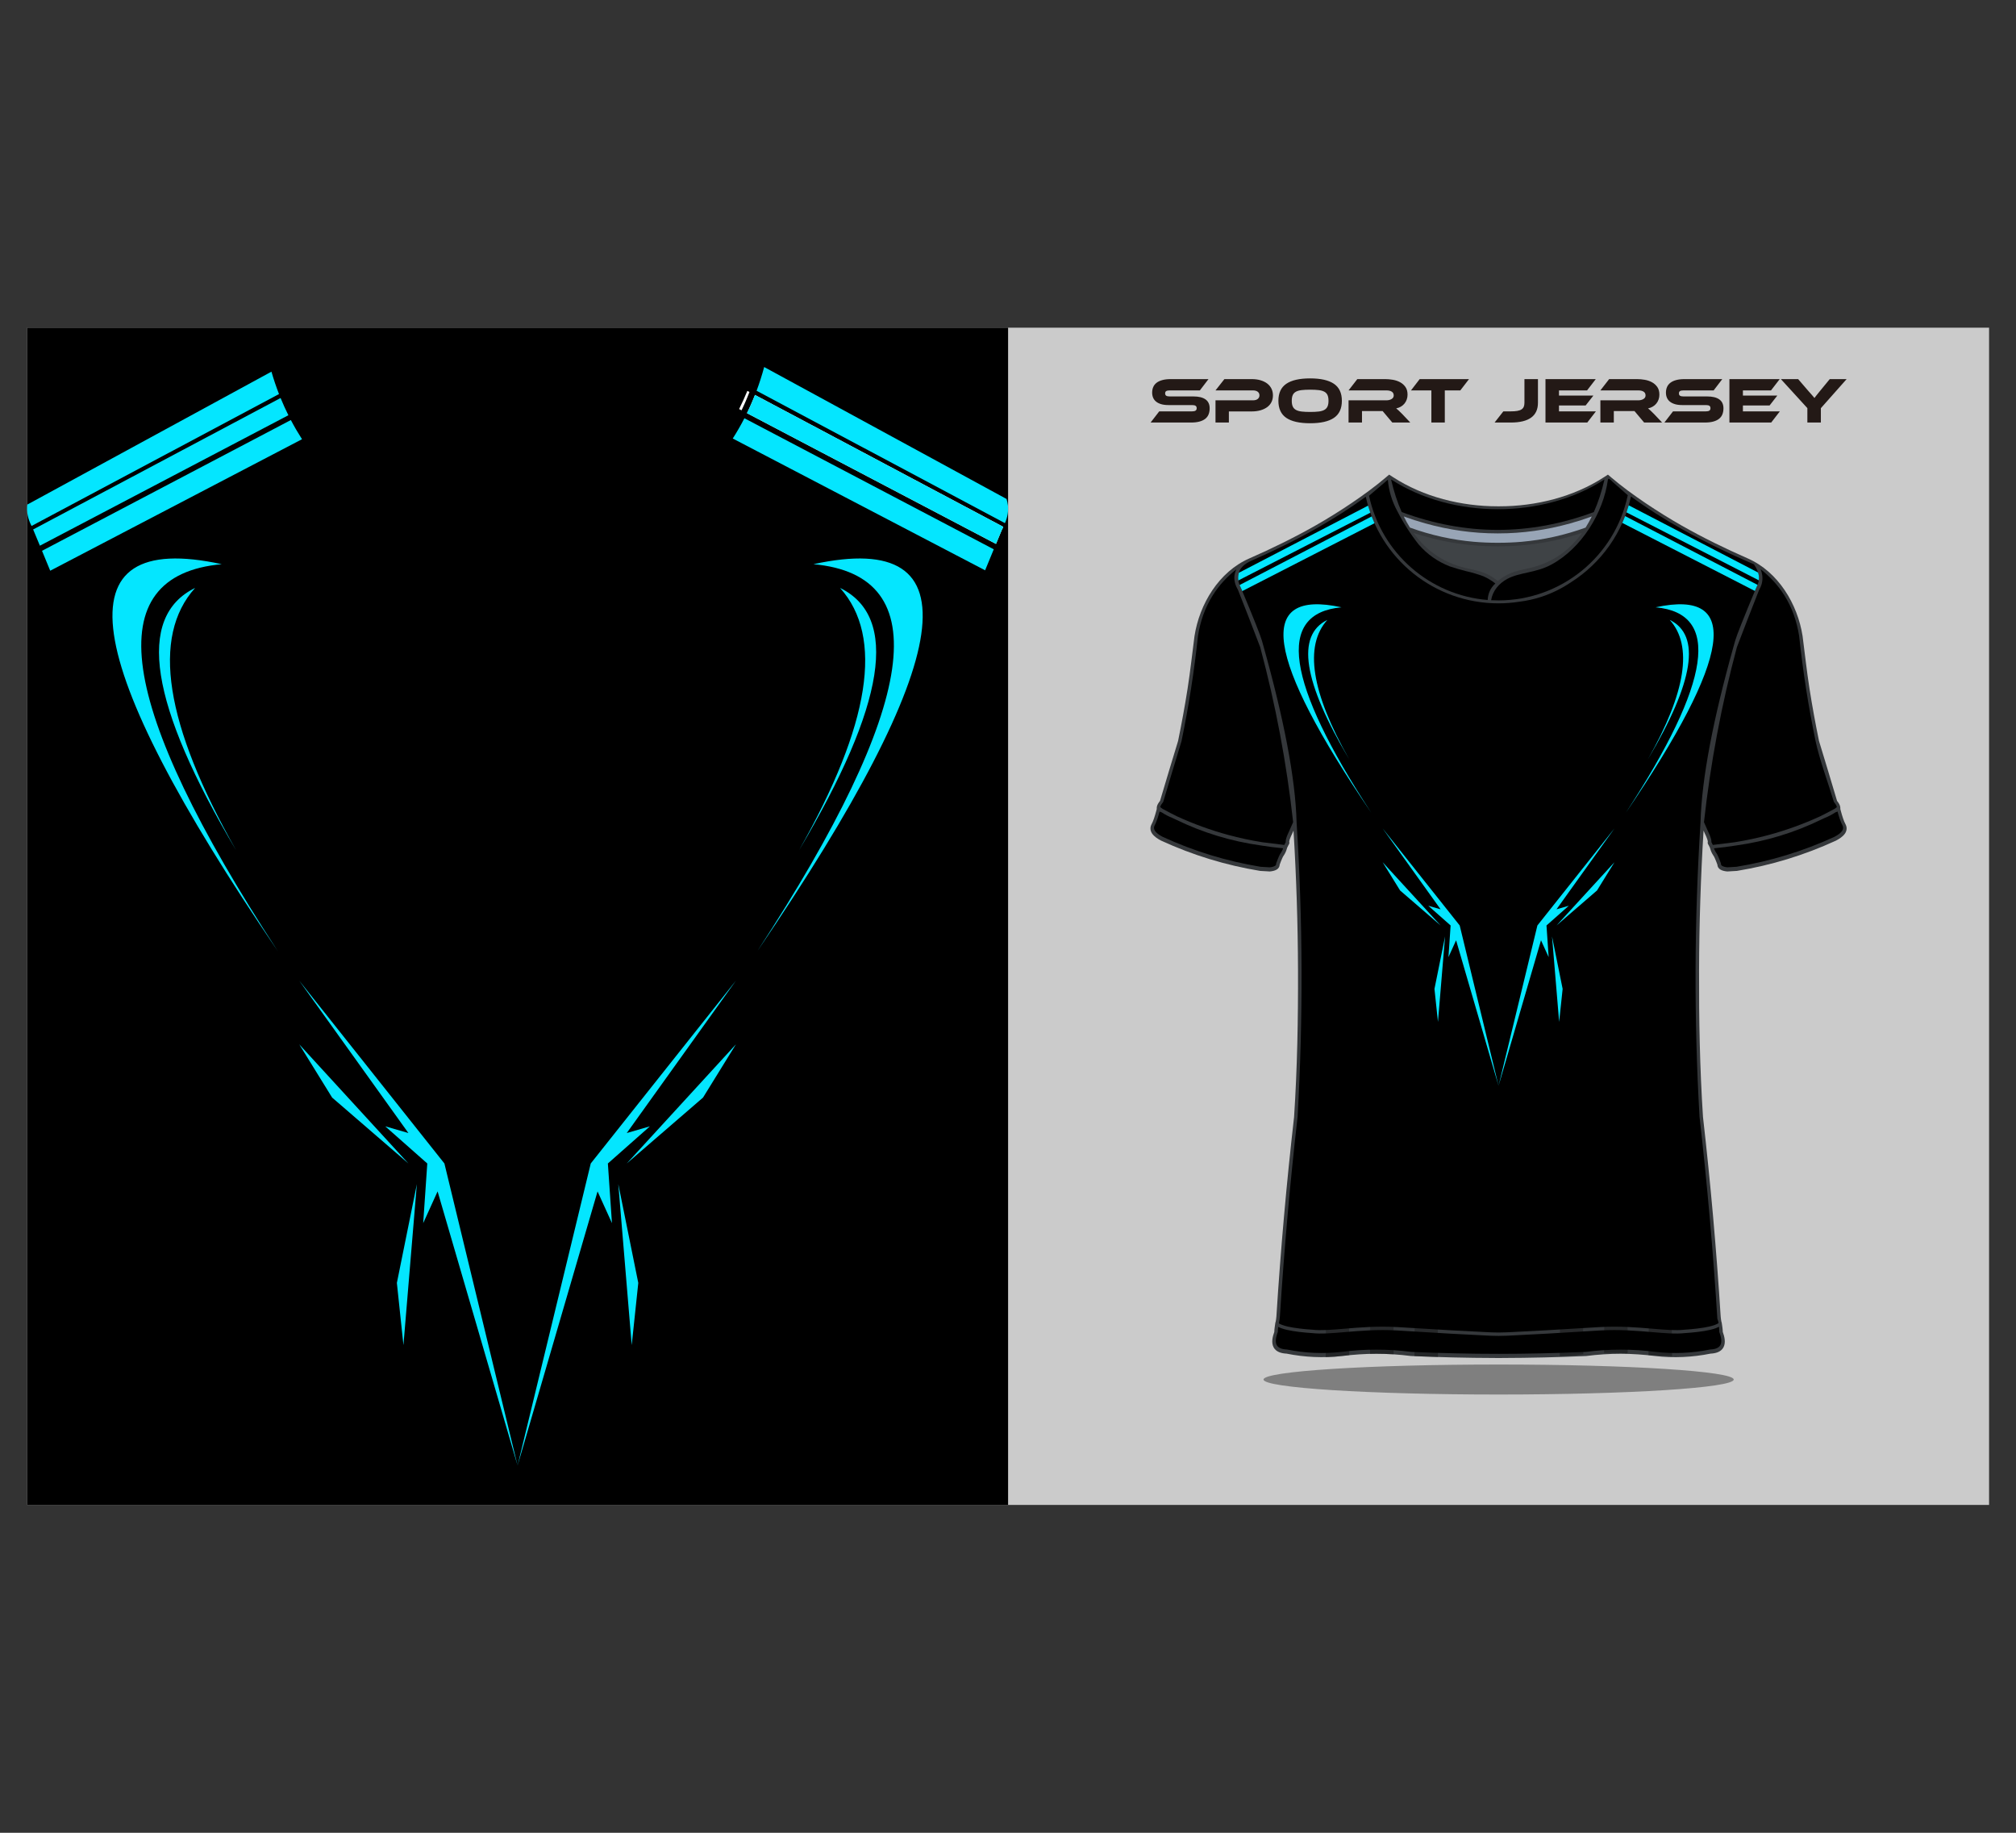 <?xml version="1.0" encoding="utf-8"?>
<!-- Generator: Adobe Illustrator 27.5.0, SVG Export Plug-In . SVG Version: 6.00 Build 0)  -->
<svg version="1.1" id="Layer_1" xmlns="http://www.w3.org/2000/svg" xmlns:xlink="http://www.w3.org/1999/xlink" x="0px" y="0px"
	 viewBox="0 0 5500 5000" style="enable-background:new 0 0 5500 5000;" xml:space="preserve">
<rect x="0" y="0" width="5500" height="5000" fill="#333333" stroke="none"/>
<rect x="73.827" y="893.955" style="fill-rule:evenodd;clip-rule:evenodd;fill:#CBCBCB;" width="5352.702" height="3211.62"/>
<rect x="73.827" y="893.959" style="fill-rule:evenodd;clip-rule:evenodd;" width="2676.436" height="3211.615"/>
<path style="fill-rule:evenodd;clip-rule:evenodd;fill:#7F7F7F;" d="M4088.482,3804.399c354.208,0,641.383-18.326,641.383-40.927
	c0-22.612-287.175-40.937-641.383-40.937c-354.206,0-641.367,18.325-641.367,40.937
	C3447.115,3786.073,3734.276,3804.399,4088.482,3804.399"/>
<path style="fill:#231916;" d="M5037.948,1034.244l-70.315,79.324v39.132h-36.817v-39.307l-72.252-79.15h47.108l28.316,32.933
	c0.949,1.061,2.189,2.449,3.724,4.164c1.532,1.709,3.137,3.51,4.779,5.396c1.642,1.891,3.212,3.663,4.598,5.315
	c1.423,1.652,2.445,2.894,3.028,3.717c1.168-1.652,2.884-3.895,5.146-6.726c2.225-2.833,5.472-6.848,9.705-12.042l26.932-32.756
	H5037.948z M4855.718,1122.244l-23.537,30.456H4718.15v-118.457h137.24l-23.754,30.809h-76.668v14.165h93.854l-21.054,26.914
	h-72.799v16.113H4855.718z M4657.432,1081.521c14.486,0,25.544,2.687,33.096,8.054c7.555,5.371,11.349,13.491,11.349,24.346
	c0,6.023-0.949,11.451-2.847,16.293c-1.896,4.837-4.888,8.914-9.047,12.217c-4.125,3.304-9.416,5.842-15.838,7.612
	c-6.421,1.773-14.121,2.657-23.098,2.657h-110.31l23.538-30.456h89.582c4.377,0,7.589-0.678,9.596-2.035
	c1.972-1.357,2.993-3.573,2.993-6.641c0-3.069-1.021-5.251-2.993-6.551c-2.007-1.299-5.219-1.947-9.596-1.947h-64.44
	c-7.663,0-14.27-0.828-19.815-2.48c-5.546-1.652-10.181-3.953-13.83-6.903c-3.647-2.951-6.386-6.524-8.138-10.711
	c-1.788-4.189-2.662-8.824-2.662-13.899c0-5.551,0.984-10.596,2.919-15.143c1.97-4.542,4.961-8.41,9.047-11.597
	c4.052-3.19,9.305-5.667,15.765-7.437c6.423-1.77,14.123-2.656,23.098-2.656h102.864l-23.535,30.809h-82.177
	c-4.231,0-7.405,0.59-9.486,1.772c-2.043,1.179-3.064,3.304-3.064,6.374c0,3.068,1.021,5.227,3.064,6.463
	c2.081,1.238,5.254,1.86,9.486,1.86H4657.432z M4534.535,1152.701h-49.042l-26.384-31.343h-56.338v31.343h-36.638v-60.556h103.048
	c5.656,0,10.437-1.182,14.34-3.543c3.905-2.361,5.84-5.604,5.84-9.736c0-4.604-1.753-8.058-5.293-10.362
	c-3.541-2.3-8.502-3.45-14.888-3.45h-103.048l23.903-30.809h76.152c6.714,0,13.684,0.621,20.874,1.86
	c7.225,1.24,13.758,3.453,19.668,6.642c5.912,3.185,10.763,7.494,14.595,12.923c3.832,5.432,5.767,12.394,5.767,20.893
	c0,4.603-0.695,8.974-2.116,13.103c-1.425,4.132-3.467,7.851-6.132,11.154c-2.665,3.308-5.912,6.107-9.744,8.411
	c-3.832,2.304-8.174,3.925-12.988,4.872c2.005,1.534,4.231,3.482,6.712,5.843c2.48,2.357,5.802,5.603,9.926,9.736L4534.535,1152.701
	z M4353.91,1122.244l-23.537,30.456h-114.031v-118.457h137.202l-23.719,30.809h-76.667v14.165h93.852l-21.089,26.914h-72.763v16.113
	H4353.91z M4121.76,1122.244c6.97,0,12.846-0.414,17.626-1.238c4.779-0.827,8.61-2.184,11.528-4.075
	c2.884-1.885,4.928-4.306,6.168-7.257c1.24-2.952,1.861-6.552,1.861-10.803v-64.628h36.854v64.628
	c0,35.885-24.667,53.829-74.038,53.829H4077.5l23.9-30.456H4121.76z M4007.73,1034.244l-23.717,30.809h-42.33v87.648h-36.636
	v-87.648h-55.61l23.719-30.809H4007.73z M3847.503,1152.701h-49.043l-26.417-31.343h-56.291v31.343h-36.649v-60.556h103.047
	c5.654,0,10.435-1.182,14.34-3.543s5.839-5.604,5.839-9.736c0-4.604-1.751-8.058-5.29-10.362c-3.54-2.3-8.503-3.45-14.889-3.45
	h-103.047l23.893-30.809h76.126c6.749,0,13.721,0.621,20.908,1.86c7.188,1.24,13.756,3.453,19.667,6.642
	c5.912,3.185,10.765,7.494,14.596,12.923c3.832,5.432,5.765,12.394,5.765,20.893c0,4.603-0.691,8.974-2.116,13.103
	c-1.421,4.132-3.465,7.851-6.13,11.154c-2.663,3.308-5.91,6.107-9.742,8.411c-3.832,2.304-8.176,3.925-13.028,4.872
	c2.044,1.534,4.269,3.482,6.749,5.843c2.484,2.357,5.803,5.603,9.928,9.736L3847.503,1152.701z M3574.266,1123.839
	c9.209,0,17.005-0.387,23.375-1.149c6.375-0.768,11.539-2.274,15.493-4.516c3.961-2.242,6.816-5.346,8.591-9.297
	c1.772-3.956,2.66-9.119,2.66-15.491c0-6.38-0.888-11.54-2.66-15.5c-1.775-3.948-4.63-7.024-8.591-9.205
	c-3.954-2.184-9.117-3.661-15.493-4.426c-6.37-0.768-14.167-1.151-23.375-1.151c-9.21,0-17,0.383-23.372,1.151
	c-6.375,0.766-11.537,2.242-15.493,4.426c-3.951,2.182-6.818,5.257-8.589,9.205c-1.765,3.96-2.651,9.12-2.651,15.5
	c0,6.371,0.886,11.535,2.651,15.491c1.772,3.951,4.638,7.054,8.589,9.297c3.956,2.242,9.117,3.748,15.493,4.516
	C3557.267,1123.452,3565.056,1123.839,3574.266,1123.839z M3574.266,1032.297c28.805,0,50.438,4.899,64.903,14.696
	c14.451,9.8,21.689,25.262,21.689,46.394c0,21.245-7.203,36.766-21.602,46.565c-14.405,9.797-36.063,14.698-64.991,14.698
	c-29.035,0-50.724-4.901-65.066-14.698c-14.34-9.798-21.514-25.32-21.514-46.565c0-21.132,7.191-36.594,21.602-46.394
	C3523.688,1037.195,3545.353,1032.297,3574.266,1032.297z M3472.816,1078.684c0,6.614-1.311,12.605-3.904,17.977
	c-2.595,5.372-6.404,9.944-11.425,13.721c-5.01,3.778-11.119,6.726-18.323,8.855c-7.202,2.122-15.402,3.186-24.616,3.186h-61.974
	v30.279h-36.476v-60.556h101.998c5.667,0,10.063-1.239,13.191-3.718c3.123-2.481,4.686-5.785,4.686-9.918
	c0-4.133-1.563-7.406-4.686-9.826c-3.128-2.418-7.525-3.629-13.191-3.629h-101.998l24.263-30.809h74.367
	c9.21,0,17.414,1.092,24.615,3.278c7.204,2.182,13.279,5.224,18.242,9.115c4.954,3.898,8.731,8.561,11.326,13.992
	C3471.506,1066.057,3472.816,1072.076,3472.816,1078.684z M3255.72,1081.521c14.52,0,25.558,2.687,33.119,8.054
	c7.547,5.371,11.325,13.491,11.325,24.346c0,6.023-0.946,11.451-2.838,16.293c-1.884,4.837-4.896,8.914-9.022,12.217
	c-4.132,3.304-9.42,5.842-15.846,7.612c-6.439,1.773-14.143,2.657-23.11,2.657h-110.319l23.551-30.456h89.593
	c4.368,0,7.563-0.678,9.569-2.035c2.004-1.357,3.014-3.573,3.014-6.641c0-3.069-1.01-5.251-3.014-6.551
	c-2.006-1.299-5.201-1.947-9.569-1.947h-64.444c-7.682,0-14.286-0.828-19.84-2.48c-5.543-1.652-10.151-3.953-13.807-6.903
	c-3.66-2.951-6.375-6.524-8.149-10.711c-1.772-4.189-2.648-8.824-2.648-13.899c0-5.551,0.977-10.596,2.915-15.143
	c1.954-4.542,4.966-8.41,9.031-11.597c4.081-3.19,9.323-5.667,15.76-7.437c6.428-1.77,14.131-2.656,23.109-2.656h102.882
	l-23.549,30.809h-82.169c-4.247,0-7.404,0.59-9.476,1.772c-2.062,1.179-3.094,3.304-3.094,6.374c0,3.068,1.032,5.227,3.094,6.463
	c2.072,1.238,5.229,1.86,9.476,1.86H3255.72z"/>
<path style="fill-rule:evenodd;clip-rule:evenodd;fill:#04E6FF;" d="M1154.567,3336.811l11.15-162.726l-114.672-101.354
	l63.176,18.316L816.392,2675.36c264.028,332.483,396.043,498.725,396.043,498.725c133.075,549.451,199.613,824.177,199.613,824.177
	l-218.194-747.995L1154.567,3336.811z"/>
<polygon style="fill-rule:evenodd;clip-rule:evenodd;fill:#04E6FF;" points="1137.259,3230.403 1100.671,3669.699 
	1082.743,3499.962 "/>
<polygon style="fill-rule:evenodd;clip-rule:evenodd;fill:#04E6FF;" points="1114.22,3174.085 906.111,2994.292 816.392,2849.096 
	"/>
<path style="fill-rule:evenodd;clip-rule:evenodd;fill:#04E6FF;" d="M604.928,1539.159
	c-337.015,30.611-286.049,382.428,152.895,1055.45C212.682,1794.581,161.716,1442.764,604.928,1539.159"/>
<path style="fill-rule:evenodd;clip-rule:evenodd;fill:#04E6FF;" d="M644.215,2319.564
	c-236.313-397.969-273.614-636.515-111.902-715.636C412.391,1737.206,449.691,1975.754,644.215,2319.564"/>
<path style="fill-rule:evenodd;clip-rule:evenodd;fill:#04E6FF;" d="M1669.527,3336.811l-11.149-162.726l114.672-101.354
	l-63.177,18.316l297.828-415.687c-264.027,332.483-396.042,498.725-396.042,498.725
	c-133.076,549.451-199.613,824.177-199.613,824.177l218.195-747.995L1669.527,3336.811z"/>
<polygon style="fill-rule:evenodd;clip-rule:evenodd;fill:#04E6FF;" points="1686.836,3230.403 1723.423,3669.699 
	1741.351,3499.962 "/>
<polygon style="fill-rule:evenodd;clip-rule:evenodd;fill:#04E6FF;" points="1709.874,3174.085 1917.983,2994.292 
	2007.702,2849.096 "/>
<path style="fill-rule:evenodd;clip-rule:evenodd;fill:#04E6FF;" d="M2219.166,1539.159
	c337.016,30.611,286.049,382.428-152.895,1055.45C2611.412,1794.581,2662.379,1442.764,2219.166,1539.159"/>
<path style="fill-rule:evenodd;clip-rule:evenodd;fill:#04E6FF;" d="M2179.88,2319.564
	c236.313-397.969,273.614-636.515,111.902-715.636C2411.703,1737.206,2374.403,1975.754,2179.88,2319.564"/>
<path style="fill-rule:evenodd;clip-rule:evenodd;fill:#04E6FF;" d="M823.958,1198.198c-10.87-16.923-21.043-34.371-30.47-52.308
	L114.63,1502.655c8.022,19.372,15.477,37.48,22.364,54.332L823.958,1198.198z"/>
<path style="fill-rule:evenodd;clip-rule:evenodd;fill:#04E6FF;" d="M108.849,1488.714l677.932-355.922
	c-7.646-15.331-14.753-31.002-21.299-46.992L90.398,1444.429C96.833,1459.822,102.982,1474.584,108.849,1488.714"/>
<path style="fill-rule:evenodd;clip-rule:evenodd;fill:#04E6FF;" d="M86.068,1434.849l675.119-359.807
	c-7.763-19.907-14.653-40.295-20.625-61.121L74.538,1376.484C72.109,1395.965,75.952,1415.425,86.068,1434.849"/>
<path style="fill-rule:evenodd;clip-rule:evenodd;fill:#FFFFFF;" d="M2044.653,1069.436l-0.31,0.796l-0.307,0.799l-0.31,0.794
	c-1.318,3.373-2.659,6.734-4.025,10.079l-1.068,2.595l-0.325,0.786l-0.326,0.787c-1.143,2.744-2.299,5.477-3.476,8.203
	c-0.944,2.187-1.897,4.371-2.867,6.544c-0.831,1.872-1.67,3.74-2.517,5.602c-1.271,2.79-2.561,5.569-3.867,8.337
	c-0.731,1.548-1.464,3.092-2.207,4.632l-6.623-3.475c8.065-16.165,15.556-32.687,22.455-49.547L2044.653,1069.436z"/>
<path style="fill-rule:evenodd;clip-rule:evenodd;fill:#FFFFFF;" d="M2037.852,1127.164l0.053-0.108l0.018-0.039
	c1.174-2.41,2.336-4.83,3.483-7.26l0.413-0.869c1.077-2.286,2.141-4.58,3.194-6.879l0.502-1.093
	c0.911-1.999,1.811-4.003,2.703-6.014l0.344-0.774l0.744-1.685c0.798-1.813,1.587-3.626,2.367-5.449l1.41-3.304l1.748-4.164
	l1.667-4.046l0.052-0.128l0.319-0.788l0.961-2.369l0.316-0.792l1.576-3.962l677.303,359.807l-0.006,0.02l-0.039,0.094l-0.037,0.093
	l-0.037,0.093l-0.037,0.096l-0.038,0.091l-0.035,0.096l-0.039,0.094l-0.039,0.091l-0.037,0.096l-0.036,0.093l-0.037,0.096
	l-0.039,0.092l-0.036,0.096l-0.038,0.093l-0.039,0.094l-0.035,0.094l-0.039,0.095l-0.037,0.094l-0.036,0.094l-0.04,0.094
	l-0.036,0.096l-0.037,0.091l-0.037,0.096l-0.039,0.094l-0.039,0.096l-0.035,0.092l-0.039,0.093l-0.037,0.096l-0.036,0.092
	l-0.037,0.096l-0.039,0.094l-0.036,0.096l-0.037,0.091l-0.039,0.096l-0.035,0.093l-0.039,0.095l-0.037,0.092l-0.039,0.096
	l-0.037,0.094l-0.036,0.096l-0.04,0.091l-0.034,0.096l-0.039,0.093l-0.039,0.096l-0.037,0.092l-0.037,0.094l-0.037,0.096
	c-0.291,0.479-0.589,0.958-0.886,1.432l-0.422,0.674l-0.264,0.632l-0.267,0.64l-0.267,0.637l-0.264,0.638l-0.269,0.638l-0.265,0.635
	l-0.114,0.271l-0.15,0.365l-0.266,0.635l-0.264,0.634l-0.266,0.631l-0.266,0.634l-0.224,0.539l-0.039,0.092l-0.263,0.631
	l-0.262,0.629l-0.263,0.632l-0.263,0.627l-0.262,0.63l-0.071,0.175l-0.189,0.45l-0.26,0.627l-0.265,0.628l-0.26,0.626l-0.259,0.625
	l-0.186,0.438l-0.075,0.184l-0.26,0.623l-0.259,0.623l-0.259,0.62l-0.259,0.621l-0.259,0.621l-0.036,0.083l-0.223,0.539
	l-0.258,0.617l-0.257,0.617l-0.256,0.619l-0.257,0.615l-0.145,0.346l-0.112,0.269l-0.257,0.617l-0.256,0.614l-0.256,0.613
	l-0.254,0.613l-0.253,0.605l-0.002,0.006l-0.254,0.614l-0.254,0.609l-0.255,0.611l-0.253,0.609l-0.254,0.61l-0.106,0.252
	l-0.146,0.354l-0.253,0.607l-0.252,0.607l-0.253,0.605l-0.253,0.605l-0.209,0.509l-0.042,0.096l-0.25,0.603l-0.252,0.603
	l-0.251,0.601l-0.25,0.601l-0.247,0.603l-0.067,0.159l-0.183,0.441l-0.248,0.598l-0.251,0.599l-0.248,0.597l-0.248,0.598
	l-0.171,0.414l-0.075,0.181l-0.249,0.595l-0.248,0.596l-0.245,0.593l-0.247,0.593L2037.852,1127.164z"/>
<path style="fill-rule:evenodd;clip-rule:evenodd;fill:#04E6FF;" d="M2030.884,1141.038l680.278,357.517
	c-8.49,20.488-16.359,39.59-23.604,57.314l-688.46-359.573C2010.487,1178.442,2021.1,1160.01,2030.884,1141.038"/>
<path style="fill-rule:evenodd;clip-rule:evenodd;fill:#04E6FF;" d="M2717.26,1483.862l-679.408-356.699
	c7.901-16.206,15.197-32.793,21.87-49.722l677.303,359.807l-1.756,4.443c-0.291,0.479-0.589,0.958-0.886,1.432l-0.422,0.674
	l-0.264,0.632C2727.995,1458.068,2722.516,1471.213,2717.26,1483.862"/>
<path style="fill-rule:evenodd;clip-rule:evenodd;fill:#04E6FF;" d="M2741.694,1427.182l-677.598-361.129
	c7.887-21.085,14.801-42.699,20.696-64.781l661.237,359.958c1.799,5.909,3.061,11.756,3.782,17.536
	C2751.424,1394.925,2748.715,1411.064,2741.694,1427.182"/>
<path style="fill-rule:evenodd;clip-rule:evenodd;fill:#35383B;" d="M4088.312,1381.255c-0.703,0.004-1.407,0.004-2.11,0.004
	c-99.315,0-202.086-25.264-285.893-79.663l-5.449-3.536l-5.035-3.27l-6.7,5.71l-3.072,2.619
	c-53.535,45.628-130.52,96.077-190.955,130.422c-58.5,33.243-119.133,62.889-180.741,89.901
	c-83.133,36.437-135.994,124.47-149.547,211.814c-6.347,48.223-11.37,95.633-18.924,143.882
	c-7.451,47.604-16.175,95.002-25.842,142.206c-16.868,54.412-32.902,109.076-49.305,163.63c-3.611,4.442-7.337,9.883-8.515,15.464
	c-0.222,1.055-0.352,2.131-0.367,3.211l-0.048,3.644l-1.569,5.816c-1.765,6.54-3.67,13.074-5.86,19.487
	c-1.933,5.657-4.215,11.766-7.152,16.984l-0.224,0.397l-0.183,0.413c-3.541,7.962-2.628,16.149,2.187,23.365
	c5.662,8.488,15.776,14.882,24.669,19.512l0.211,0.108l0.216,0.1c42.794,19.648,86.848,36.461,131.878,50.233
	c45.03,13.77,90.944,24.472,137.404,32.118l0.493,0.082l26.277,1.548l0.77-0.078c6.244-0.637,13.356-1.976,18.7-5.44
	c4.581-2.972,7.435-7.59,7.574-12.996c2.072-5.72,4.251-11.488,6.737-17.033c1.095-2.443,2.814-6.27,4.507-8.356l0.326-0.4
	l0.279-0.431c1.974-3.05,3.684-6.26,5.075-9.613c0.581-1.397,1.102-2.815,1.562-4.255l2.105-6.59l0.509-0.952
	c1.073-2,2.128-4.064,3.037-6.164c2.109-2.483,2.895-5.891,1.917-9.12c0.281-2.508,1.184-5.367,1.972-7.62
	c1.672-4.785,3.809-9.503,6.028-14.055l0.079-0.163l3.647-8.262c7.723,126.717,11.805,253.649,12.242,380.6
	c0.458,133.667-2,267.407-10.739,400.813l-0.002,0.04c-10.326,90.429-19.501,180.987-27.533,271.646
	c-8.042,90.742-14.942,181.586-20.679,272.503c-0.335,5.287-1.237,10.409-2.226,15.583l-0.407-0.21l-1.367,9.408l-0.051,0.261
	l0.012,0.008l-0.537,3.699c-0.646,4.449-1.065,8.901-1.191,13.393c-4.747,12.904-8.668,29.518-1.71,42.252
	c6.916,12.654,21.768,16.261,35.119,16.906c24.756,4.958,49.852,8.046,75.078,9.14c25.377,1.1,50.803,0.405,76.029-2.663
	c31.21-3.796,62.621-6.084,94.071-6.084c31.377,0,62.728,2.051,93.847,6.056l0.409,0.053l0.407,0.016
	c76.301,3.278,152.609,5.21,228.975,5.361v0.029h9.582h9.583v-0.029c76.366-0.151,152.674-2.084,228.976-5.361l0.407-0.016
	l0.407-0.053c31.121-4.005,62.471-6.056,93.848-6.056c31.451,0,62.861,2.288,94.071,6.084c25.226,3.068,50.652,3.763,76.029,2.663
	c25.225-1.094,50.322-4.182,75.077-9.14c13.353-0.645,28.205-4.253,35.119-16.906c6.959-12.735,3.039-29.349-1.709-42.252
	c-0.128-4.492-0.545-8.944-1.191-13.393l-0.539-3.699l0.012-0.008l-0.051-0.261l-1.367-9.408l-0.407,0.21
	c-0.988-5.174-1.89-10.295-2.225-15.583c-5.737-90.917-12.637-181.761-20.679-272.503c-8.032-90.659-17.207-181.217-27.533-271.646
	l-0.002-0.04c-8.738-133.406-11.198-267.146-10.738-400.813c0.437-126.951,4.519-253.884,12.242-380.6l3.647,8.262l0.077,0.163
	c2.221,4.552,4.358,9.27,6.03,14.055c0.788,2.253,1.691,5.113,1.972,7.62c-0.977,3.229-0.191,6.637,1.916,9.12
	c0.911,2.1,1.965,4.164,3.039,6.164l0.508,0.952l2.104,6.59c0.461,1.44,0.982,2.858,1.563,4.255
	c1.391,3.353,3.102,6.563,5.075,9.613l0.279,0.431l0.327,0.4c1.693,2.086,3.412,5.913,4.505,8.356
	c2.488,5.545,4.667,11.313,6.739,17.033c0.139,5.406,2.993,10.024,7.574,12.996c5.342,3.465,12.456,4.803,18.7,5.44l0.77,0.078
	l26.277-1.548l0.493-0.082c46.459-7.646,92.375-18.349,137.402-32.118c45.031-13.772,89.085-30.584,131.88-50.233l0.216-0.1
	l0.208-0.108c8.895-4.63,19.007-11.024,24.67-19.512c4.815-7.217,5.728-15.403,2.188-23.365l-0.183-0.413l-0.224-0.397
	c-2.937-5.218-5.22-11.327-7.151-16.984c-2.191-6.413-4.095-12.947-5.861-19.487l-1.569-5.816l-0.049-3.644
	c-0.014-1.08-0.144-2.156-0.367-3.211c-1.177-5.581-4.902-11.021-8.514-15.464c-16.403-54.554-32.437-109.218-49.305-163.63
	c-9.667-47.204-18.391-94.602-25.842-142.206c-7.555-48.249-12.577-95.659-18.924-143.882
	c-13.555-87.344-66.414-175.377-149.546-211.814c-61.608-27.012-122.241-56.658-180.741-89.901
	c-60.435-34.345-137.422-84.795-190.957-130.422l-3.072-2.619l-6.698-5.71l-5.037,3.27l-5.448,3.536
	c-83.806,54.399-186.577,79.663-285.892,79.663C4089.719,1381.259,4089.015,1381.259,4088.312,1381.255"/>
<g>
	<defs>
		<path id="SVGID_19_" d="M3616.731,3702.372c2.204-448.103,15.76-793.018,32.158-793.018c16.333,0,29.847,342.21,32.133,787.742
			c-6.676,0.666-13.342,1.405-20.002,2.216C3646.31,3701.101,3631.529,3702.083,3616.731,3702.372"/>
	</defs>
	<clipPath id="SVGID_00000109732232749002545090000004191730182410152597_">
		<use xlink:href="#SVGID_19_"  style="overflow:visible;"/>
	</clipPath>
	<linearGradient id="SVGID_1_" gradientUnits="userSpaceOnUse" x1="3651.388" y1="3694.462" x2="3643.123" y2="2415.589">
		<stop  offset="0" style="stop-color:#000000"/>
		<stop  offset="1" style="stop-color:#E7D6D5"/>
	</linearGradient>
	
		<rect x="3616.731" y="2909.355" style="opacity:0.34;clip-path:url(#SVGID_00000109732232749002545090000004191730182410152597_);fill:url(#SVGID_1_);" width="64.291" height="793.018"/>
</g>
<g>
	<defs>
		<path id="SVGID_22_" d="M3737.769,3693.455c2.181-613.548,15.749-1086.104,32.165-1086.104
			c16.43,0,30.005,473.222,32.172,1087.404c-15.647-1.015-31.328-1.526-47.014-1.526
			C3749.316,3693.229,3743.541,3693.306,3737.769,3693.455"/>
	</defs>
	<clipPath id="SVGID_00000158734930245633050900000001159071231697861538_">
		<use xlink:href="#SVGID_22_"  style="overflow:visible;"/>
	</clipPath>
	
		<linearGradient id="SVGID_00000088122657745551025900000005221850665165795766_" gradientUnits="userSpaceOnUse" x1="3773.444" y1="3693.674" x2="3765.178" y2="2414.799">
		<stop  offset="0" style="stop-color:#000000"/>
		<stop  offset="1" style="stop-color:#E7D6D5"/>
	</linearGradient>
	
		<rect x="3737.769" y="2607.351" style="opacity:0.34;clip-path:url(#SVGID_00000158734930245633050900000001159071231697861538_);fill:url(#SVGID_00000088122657745551025900000005221850665165795766_);" width="64.336" height="1087.404"/>
</g>
<g>
	<defs>
		<path id="SVGID_25_" d="M3858.834,3699.737c2.246-446.819,15.781-790.382,32.145-790.382c16.393,0,29.947,344.762,32.158,792.722
			C3901.702,3701.411,3880.268,3700.629,3858.834,3699.737"/>
	</defs>
	<clipPath id="SVGID_00000048466953902362181880000007379013999417849517_">
		<use xlink:href="#SVGID_25_"  style="overflow:visible;"/>
	</clipPath>
	
		<linearGradient id="SVGID_00000140731396645222766140000000158623387341304737_" gradientUnits="userSpaceOnUse" x1="3893.488" y1="3692.898" x2="3885.223" y2="2414.024">
		<stop  offset="0" style="stop-color:#000000"/>
		<stop  offset="1" style="stop-color:#E7D6D5"/>
	</linearGradient>
	
		<rect x="3858.834" y="2909.355" style="opacity:0.34;clip-path:url(#SVGID_00000048466953902362181880000007379013999417849517_);fill:url(#SVGID_00000140731396645222766140000000158623387341304737_);" width="64.303" height="792.722"/>
</g>
<g>
	<defs>
		<path id="SVGID_28_" d="M4255.309,3699.745c2.205-448.105,15.763-793.019,32.159-793.019c16.333,0,29.846,342.21,32.131,787.742
			c-6.675,0.666-13.342,1.408-20.001,2.216C4284.887,3698.474,4270.107,3699.456,4255.309,3699.745"/>
	</defs>
	<clipPath id="SVGID_00000151539391407158496120000014038176370889063607_">
		<use xlink:href="#SVGID_28_"  style="overflow:visible;"/>
	</clipPath>
	
		<linearGradient id="SVGID_00000136400473840540350940000009014923531639668125_" gradientUnits="userSpaceOnUse" x1="4289.964" y1="3691.803" x2="4281.702" y2="2412.999">
		<stop  offset="0" style="stop-color:#000000"/>
		<stop  offset="1" style="stop-color:#E7D6D5"/>
	</linearGradient>
	
		<rect x="4255.309" y="2906.725" style="opacity:0.34;clip-path:url(#SVGID_00000151539391407158496120000014038176370889063607_);fill:url(#SVGID_00000136400473840540350940000009014923531639668125_);" width="64.291" height="793.019"/>
</g>
<g>
	<defs>
		<path id="SVGID_31_" d="M4376.348,3690.827c2.181-613.548,15.747-1086.104,32.166-1086.104
			c16.428,0,30.003,473.221,32.168,1087.402c-15.647-1.012-31.328-1.526-47.014-1.526
			C4387.894,3690.599,4382.118,3690.677,4376.348,3690.827"/>
	</defs>
	<clipPath id="SVGID_00000179628082654758437790000012841543164427095696_">
		<use xlink:href="#SVGID_31_"  style="overflow:visible;"/>
	</clipPath>
	
		<linearGradient id="SVGID_00000025429222522362114970000012612402514842203070_" gradientUnits="userSpaceOnUse" x1="4412.021" y1="3691.014" x2="4403.758" y2="2412.207">
		<stop  offset="0" style="stop-color:#000000"/>
		<stop  offset="1" style="stop-color:#E7D6D5"/>
	</linearGradient>
	
		<rect x="4376.348" y="2604.722" style="opacity:0.34;clip-path:url(#SVGID_00000179628082654758437790000012841543164427095696_);fill:url(#SVGID_00000025429222522362114970000012612402514842203070_);" width="64.335" height="1087.402"/>
</g>
<g>
	<defs>
		<path id="SVGID_34_" d="M4497.416,3697.109c2.244-446.819,15.777-790.383,32.142-790.383c16.396,0,29.949,344.762,32.158,792.722
			C4540.28,3698.781,4518.847,3697.999,4497.416,3697.109"/>
	</defs>
	<clipPath id="SVGID_00000045598034737338631410000009428482372221883814_">
		<use xlink:href="#SVGID_34_"  style="overflow:visible;"/>
	</clipPath>
	
		<linearGradient id="SVGID_00000085971195713065517620000010422871273069646480_" gradientUnits="userSpaceOnUse" x1="4532.067" y1="3690.239" x2="4523.804" y2="2411.437">
		<stop  offset="0" style="stop-color:#000000"/>
		<stop  offset="1" style="stop-color:#E7D6D5"/>
	</linearGradient>
	
		<rect x="4497.416" y="2906.725" style="opacity:0.34;clip-path:url(#SVGID_00000045598034737338631410000009428482372221883814_);fill:url(#SVGID_00000085971195713065517620000010422871273069646480_);" width="64.299" height="792.722"/>
</g>
<path style="fill-rule:evenodd;clip-rule:evenodd;" d="M3198.067,2231.281c3.089,1.458,6.185,2.898,9.286,4.32
	c73.685,35.948,151.411,59.611,233.176,70.983c19.831,3.196,39.835,5.746,60.012,7.65c-0.374,1.171-0.802,2.337-1.282,3.496
	c-1.146,2.756-2.567,5.447-4.269,8.074c-1.661,2.045-3.602,5.539-5.812,10.478c-2.102,4.685-4.537,10.861-7.305,18.524l-0.311,0.857
	l0.037,0.89c0.095,2.31-0.97,4.185-3.197,5.628c-3.014,1.954-7.831,3.269-14.451,3.946l-25.005-1.475
	c-46.325-7.624-91.711-18.235-136.155-31.825c-44.46-13.596-88.02-30.189-130.68-49.777c-10.439-5.435-17.479-10.873-21.115-16.322
	c-3.074-4.61-3.543-9.323-1.403-14.138c2.575-4.571,5.198-10.767,7.872-18.591c1.973-5.781,3.99-12.479,6.043-20.09
	c1.613,0.888,3.493,1.628,5.639,2.216C3178.23,2222.14,3187.871,2227.192,3198.067,2231.281"/>
<path style="fill-rule:evenodd;clip-rule:evenodd;" d="M4676.081,2314.235c20.179-1.904,40.184-4.454,60.016-7.65
	c81.764-11.372,159.488-35.036,233.174-70.983c3.1-1.423,6.196-2.862,9.288-4.32c10.194-4.089,19.834-9.141,28.916-15.155
	c2.147-0.589,4.028-1.328,5.64-2.216c2.053,7.612,4.068,14.309,6.044,20.09c2.672,7.824,5.296,14.021,7.87,18.591
	c2.142,4.815,1.673,9.529-1.4,14.138c-3.637,5.449-10.676,10.888-21.121,16.314c-42.654,19.595-86.215,36.188-130.676,49.785
	c-44.443,13.591-89.829,24.201-136.153,31.825l-25.005,1.475c-6.621-0.676-11.438-1.992-14.451-3.946
	c-2.226-1.443-3.291-3.32-3.196-5.628l0.035-0.89l-0.309-0.857c-2.769-7.663-5.206-13.839-7.305-18.524
	c-2.214-4.939-4.153-8.433-5.813-10.478c-1.702-2.625-3.125-5.318-4.268-8.074
	C4676.884,2316.572,4676.456,2315.406,4676.081,2314.235"/>
<path style="fill-rule:evenodd;clip-rule:evenodd;" d="M3370.427,1559.266c-4.422,12.434-3.992,26.438,2.406,41.028
	c1.273,2.905,2.784,5.832,4.541,8.773c10.509,26.596,20.492,52.087,29.94,76.453c10.2,26.297,20.468,53.036,30.802,80.205
	c21.068,78.614,39.091,157.754,54.064,237.415c14.91,79.331,26.816,159.261,35.712,239.788l-11.268,25.522
	c-2.795,5.736-4.949,10.77-6.46,15.092c-1.577,4.514-2.438,8.28-2.575,11.293l-0.052,1.167l0.509,1.055
	c0.179,0.373-0.516,0.069-1.004,1.324c-0.686,1.762-1.754,3.997-3.202,6.698l-53.98-6.637l-0.004,0.017
	c-2.202-0.283-4.402-0.576-6.596-0.878c-31.292-4.996-62.138-11.613-92.539-19.852c-47.702-12.927-94.315-29.843-139.841-50.748
	c-12.211-5.971-24.314-12.283-36.302-18.936l-0.627-0.349l-0.684-0.144c-0.114-0.025-0.226-0.049-0.336-0.073
	c-2.538-1.72-5.027-3.521-7.471-5.403c0.005-0.415,0.059-0.867,0.162-1.359c0.654-3.106,3.042-7.144,7.156-12.103l0.596-0.719
	c16.622-55.238,32.903-110.786,49.981-165.861l0.063-0.314c9.816-47.373,18.468-94.975,25.955-142.798
	c7.493-47.885,13.804-95.851,18.924-143.895c6.424-41.405,19.865-78.376,40.323-110.906c16.768-26.666,38.277-50.378,64.517-71.134
	C3372.094,1555.027,3371.189,1557.121,3370.427,1559.266"/>
<path style="fill-rule:evenodd;clip-rule:evenodd;" d="M4666.458,2283.542c-1.509-4.322-3.663-9.356-6.458-15.092l-11.268-25.522
	c8.895-80.525,20.801-160.455,35.712-239.788c14.974-79.661,32.995-158.801,54.064-237.415c10.333-27.168,20.6-53.903,30.8-80.205
	c9.456-24.38,19.437-49.871,29.951-76.473c6.935-11.7,9.861-23.81,8.77-36.327c-0.062-0.719-0.139-1.442-0.228-2.165
	c-0.042-0.422-0.091-0.843-0.144-1.268c-0.685-5.499-2.158-10.997-4.414-16.491c26.351,20.801,47.938,44.576,64.761,71.326
	c20.456,32.53,33.898,69.501,40.321,110.906c5.121,48.043,11.431,96.01,18.926,143.895c7.484,47.823,16.138,95.425,25.954,142.798
	c9.974,48.172,35.14,116.766,50.043,166.174l0.596,0.719c4.116,4.959,6.502,8.997,7.156,12.103c0.104,0.491,0.158,0.943,0.163,1.359
	c-2.444,1.882-4.933,3.683-7.472,5.403c-0.109,0.025-0.221,0.049-0.335,0.073l-0.686,0.144l-0.626,0.349
	c-11.988,6.653-24.087,12.963-36.298,18.933c-45.526,20.906-92.14,37.824-139.843,50.75c-30.401,8.239-61.247,14.855-92.54,19.852
	c-2.196,0.302-4.395,0.595-6.596,0.878l-0.003-0.017l-53.98,6.637c-1.449-2.701-2.516-4.936-3.202-6.698
	c-0.488-1.255-1.183-0.951-1.003-1.324l0.511-1.053l-0.056-1.169C4668.896,2291.823,4668.037,2288.057,4666.458,2283.542"/>
<path style="fill-rule:evenodd;clip-rule:evenodd;" d="M3486.081,3633.016c0.1-4.74,0.53-9.026,1.116-13.052
	c2.337,1.216,4.942,2.343,7.773,3.385c4.793,1.769,10.324,3.339,16.377,4.732c4.847,1.108,10.051,2.111,15.491,3.012
	c5.854,0.972,11.83,1.811,17.812,2.53c5.526,0.676,11.566,1.298,17.877,1.866c6.184,0.555,12.039,1.008,17.523,1.371
	c24.293,2.754,54.121,0.224,89.122-2.746c40.852-3.466,88.822-7.539,142.599-4.432c20.107,1.163,41.558,2.479,63.812,3.844
	c53.92,3.304,112.613,6.901,175.588,9.726l4.058,0.208c7.386,0.391,20.287,1.071,33.298,1.035
	c14.66-0.039,29.128-0.803,38.256-1.284c2.361-0.124,4.374-0.231,5.616-0.287c60.236-2.777,116.431-6.221,168.22-9.395
	c22.294-1.365,43.782-2.683,63.92-3.848c53.758-3.106,101.731,0.966,142.589,4.432c35.006,2.97,64.841,5.5,89.136,2.746
	c5.47-0.362,11.321-0.815,17.505-1.371c6.307-0.568,12.345-1.19,17.861-1.866l0.13-0.019c5.947-0.713,11.893-1.548,17.719-2.513
	c5.44-0.903,10.644-1.905,15.486-3.011c6.108-1.406,11.728-3.011,16.638-4.836c3.037-1.13,5.802-2.353,8.247-3.672
	c0.36,4.084,0.59,8.565,0.691,13.443l0.016,0.799l0.276,0.733c5.889,15.744,6.744,27.438,2.568,35.077
	c-4.009,7.339-13.188,11.319-27.53,11.937l-0.33,0.014l-0.38,0.078c-24.547,4.948-49.196,7.956-73.945,9.03
	c-24.705,1.072-49.522,0.2-74.454-2.609c-31.833-4.097-63.579-6.148-95.231-6.148c-31.602,0-63.294,2.045-95.075,6.137
	c-83.469,3.585-160.829,5.379-238.128,5.379v-0.018c-77.591,0-154.957-1.788-238.163-5.361c-31.781-4.092-63.473-6.137-95.075-6.137
	c-31.652,0-63.399,2.051-95.231,6.156c-24.931,2.801-49.75,3.673-74.454,2.601c-24.749-1.074-49.398-4.082-73.945-9.03l-0.381-0.078
	l-0.33-0.014c-14.344-0.617-23.521-4.597-27.53-11.937c-4.175-7.639-3.321-19.333,2.568-35.077l0.275-0.733L3486.081,3633.016z"/>
<path style="fill-rule:evenodd;clip-rule:evenodd;" d="M3734.986,1352.468c34.196-29.161,51.294-43.741,51.294-43.741
	c2.607,30.481,11.275,59.129,26.003,85.942c16.349,32.163,35.721,62.389,58.11,90.683c23.342,26.904,51.607,46.83,84.789,59.777
	c14.561,4.927,29.303,9.239,44.224,12.943c16.214,3.646,32.114,8.356,47.7,14.128c11.614,5.193,22.428,11.713,32.438,19.568
	c-13.146,12.146-20.112,27.161-20.9,45.04C3901.018,1624.139,3768.435,1509.416,3734.986,1352.468"/>
<path style="fill-rule:evenodd;clip-rule:evenodd;" d="M4088.524,1637.972c-6.882,0.014-13.726-0.168-20.524-0.536
	c4.167-25.623,21.651-46.065,44.102-58.145c34.179-18.387,77.046-15.782,120.034-38.905
	c82.807-44.543,142.408-141.805,154.48-231.789c0.717-1.8,1.47-2.63,2.254-2.485c2.375,0.434,5.793,3.15,10.252,8.14l0.204,0.228
	l32.215,28.308l8.001,7.034l1.29,1.135C4405.842,1518.657,4258.244,1637.603,4088.524,1637.972"/>
<path style="fill-rule:evenodd;clip-rule:evenodd;" d="M3593.842,1440.188c48.336-27.468,92.406-55.822,132.206-85.059
	c37.344,169.984,188.02,291.021,362.057,290.842c19.065-0.02,37.847-1.493,56.228-4.328c20.639-2.524,40.665-6.934,60.084-13.234
	c28.805-9.347,56.252-22.848,82.345-40.494c80.987-51.667,141.208-134.301,162.793-233.534
	c42.542,31.326,89.956,61.625,142.239,90.899c58.256,32.617,122.61,63.987,193.051,94.105c0.279,0.377,0.551,0.752,0.823,1.128
	c7.328,10.735,11.62,21.107,12.87,31.119c0.99,9.938-1.096,19.865-6.258,29.774l-0.112,0.218l-0.087,0.218
	c-0.419,1.064-0.842,2.129-1.263,3.196c-0.155,0.255-0.311,0.51-0.47,0.763l-0.225,0.356l-0.141,0.336
	c-16.428,39.299-29.37,70.854-38.829,94.664c-9.39,23.629-15.123,39.101-17.198,46.418c-1.458,5.137-2.904,10.248-4.326,15.332
	l-0.02,0.045l-0.049,0.187c-0.017,0.063-0.033,0.127-0.051,0.188c-27.849,99.328-49.263,188.231-64.245,266.704
	c-15.763,82.572-24.41,153.661-25.942,213.273l-0.009,0.071l-0.112,1.031l0.047,0.106c-8.507,133.308-12.989,266.739-13.447,400.289
	c-0.461,133.885,3.123,267.71,10.756,401.473l0.018,0.273c10.438,91.408,19.714,183.048,27.826,274.919
	c8.123,91.989,15.05,183.835,20.784,275.534l0.051,0.823l0.333,0.762c1.216,2.795,2.216,6.428,3.002,10.9
	c-2.572,1.821-6.044,3.503-10.209,5.054c-4.447,1.653-9.682,3.139-15.474,4.472c-4.693,1.072-9.7,2.037-14.901,2.901
	c-5.463,0.905-11.302,1.719-17.342,2.445l-0.144,0.014c-6.147,0.756-12.003,1.369-17.533,1.866
	c-5.577,0.503-11.444,0.947-17.359,1.34l-0.288,0.022c-23.365,2.66-52.84,0.161-87.427-2.774
	c-41.096-3.487-89.347-7.579-143.862-4.43c-20.801,1.202-41.98,2.501-63.957,3.848c-52.003,3.186-108.427,6.644-168.074,9.394
	c-1.784,0.082-3.597,0.177-5.691,0.288c-9.135,0.481-23.621,1.245-37.78,1.283c-12.56,0.034-25.447-0.646-32.823-1.035
	c-1.551-0.082-2.853-0.151-4.132-0.208c-62.431-2.801-121.331-6.413-175.441-9.729c-21.938-1.344-43.084-2.642-63.852-3.842
	c-54.533-3.149-102.785,0.945-143.875,4.43c-34.58,2.935-64.045,5.435-87.412,2.777l-0.218-0.018
	c-5.954-0.395-11.842-0.842-17.447-1.347c-5.528-0.497-11.386-1.11-17.551-1.864l-0.018-0.002
	c-6.075-0.727-11.94-1.543-17.428-2.456c-5.202-0.864-10.209-1.829-14.91-2.903c-5.64-1.299-10.795-2.761-15.247-4.403
	c-3.686-1.359-6.828-2.809-9.284-4.355l0.242-1.25c1.163-6.015,2.293-11.855,2.718-18.561
	c5.721-90.637,12.609-181.393,20.661-272.259c8.044-90.777,17.223-181.323,27.535-271.635l0.019-0.273
	c7.63-133.763,11.218-267.588,10.756-401.473c-0.46-133.546-4.944-266.975-13.451-400.279l0.053-0.116l-0.128-1.16
	c-0.003-0.029-0.003-0.06-0.003-0.088c-1.537-59.581-10.184-130.624-25.933-213.127c-14.982-78.471-36.396-167.371-64.243-266.696
	c-0.018-0.065-0.035-0.13-0.052-0.196l-0.049-0.187l-0.019-0.05c-1.426-5.082-2.868-10.191-4.326-15.326
	c-2.075-7.317-7.811-22.789-17.198-46.418c-9.459-23.81-22.404-55.367-38.829-94.664l-0.14-0.336l-0.226-0.356
	c-0.156-0.253-0.313-0.505-0.468-0.756c-0.421-1.069-0.845-2.137-1.264-3.202l-0.086-0.218l-0.114-0.218
	c-5.372-10.313-7.412-20.642-6.124-30.986c0.616-4.924,1.984-9.877,4.107-14.862c4.257-7.514,10.871-14.138,19.398-19.5
	c3.231-2.028,6.736-3.876,10.489-5.522C3478.285,1501.565,3538.832,1471.449,3593.842,1440.188"/>
<path style="fill-rule:evenodd;clip-rule:evenodd;" d="M4086.201,1445.583c87.327,0,174.656-16.189,261.984-48.569
	c0.023-0.01,0.047-0.018,0.072-0.027c11.807-26.421,21.493-56.099,29.065-89.039c-83.408,54.14-187.265,81.211-291.121,81.211
	s-207.713-27.071-291.121-81.211c7.57,32.939,17.261,62.618,29.066,89.039c0.023,0.009,0.047,0.017,0.072,0.027
	C3911.546,1429.394,3998.872,1445.583,4086.201,1445.583"/>
<path style="fill-rule:evenodd;clip-rule:evenodd;fill:#98A5B6;" d="M4284.131,1427.799
	c-65.259,18.231-130.75,27.352-196.247,27.352c-0.533,0-1.067,0-1.6-0.002c-0.028,0-0.054,0-0.082,0c-0.026,0-0.053,0-0.081,0
	c-0.535,0.002-1.068,0.002-1.6,0.002c-65.498,0-130.99-9.122-196.25-27.352c-19.649-5.455-39.151-11.724-58.505-18.811
	c5.237,10.682,10.847,20.789,16.832,30.318c56.743,20.563,114.815,33.474,174.214,38.73c21.114,1.803,42.41,2.703,63.707,2.703
	c0.56,0,1.123,0,1.683-0.001c0.563,0.001,1.123,0.001,1.684,0.001c21.296,0,42.591-0.9,63.707-2.703
	c59.399-5.257,117.467-18.167,174.213-38.73c5.986-9.529,11.596-19.636,16.835-30.318
	C4323.284,1416.074,4303.78,1422.344,4284.131,1427.799"/>
<path style="fill-rule:evenodd;clip-rule:evenodd;fill:#3F4346;" d="M4286.373,1462.784c-123.473,36.999-276.871,36.999-400.341,0
	c-0.895-0.259-1.788-0.522-2.679-0.786c-8.368-2.332-16.712-4.807-25.037-7.425c-0.626-0.197-1.256-0.397-1.884-0.597
	c37.649,52.619,88.319,85.195,152.008,97.733c14.43,3.335,28.293,6.195,43.022,12.088c13.163,5.268,23.482,12.643,34.739,21.003
	c11.258-8.36,21.575-15.735,34.74-21.003c14.728-5.892,28.591-8.753,43.021-12.088c63.689-12.537,114.359-45.114,152.009-97.733
	c-0.63,0.2-1.256,0.4-1.886,0.597c-8.321,2.617-16.667,5.092-25.035,7.425C4288.159,1462.262,4287.266,1462.525,4286.373,1462.784"
	/>
<path style="fill-rule:evenodd;clip-rule:evenodd;fill:#04E6FF;" d="M3951.615,2611.165l5.919-86.393l-60.882-53.808l33.542,9.724
	l-158.118-220.692c140.174,176.518,210.26,264.776,210.26,264.776c70.65,291.708,105.976,437.562,105.976,437.562l-115.841-397.116
	L3951.615,2611.165z"/>
<polygon style="fill-rule:evenodd;clip-rule:evenodd;fill:#04E6FF;" points="3942.425,2554.673 3923,2787.898 3913.481,2697.785 "/>
<polygon style="fill-rule:evenodd;clip-rule:evenodd;fill:#04E6FF;" points="3930.194,2524.773 3819.707,2429.321 
	3772.075,2352.235 "/>
<path style="fill-rule:evenodd;clip-rule:evenodd;fill:#04E6FF;" d="M3659.808,1656.783
	c-178.923,16.251-151.865,203.033,81.173,560.343C3451.562,1792.387,3424.504,1605.606,3659.808,1656.783"/>
<path style="fill-rule:evenodd;clip-rule:evenodd;fill:#04E6FF;" d="M3680.666,2071.104
	c-125.46-211.284-145.264-337.93-59.41-379.936C3557.589,1761.928,3577.391,1888.572,3680.666,2071.104"/>
<path style="fill-rule:evenodd;clip-rule:evenodd;fill:#04E6FF;" d="M4225.009,2611.165l-5.919-86.393l60.88-53.808l-33.54,9.724
	l158.118-220.692c-140.174,176.518-210.26,264.776-210.26,264.776c-70.652,291.708-105.977,437.562-105.977,437.562l115.841-397.116
	L4225.009,2611.165z"/>
<polygon style="fill-rule:evenodd;clip-rule:evenodd;fill:#04E6FF;" points="4234.198,2554.673 4253.623,2787.898 
	4263.142,2697.785 "/>
<polygon style="fill-rule:evenodd;clip-rule:evenodd;fill:#04E6FF;" points="4246.43,2524.773 4356.917,2429.321 4404.548,2352.235 
	"/>
<path style="fill-rule:evenodd;clip-rule:evenodd;fill:#04E6FF;" d="M4516.815,1656.783
	c178.923,16.251,151.865,203.033-81.173,560.343C4725.059,1792.387,4752.119,1605.606,4516.815,1656.783"/>
<path style="fill-rule:evenodd;clip-rule:evenodd;fill:#04E6FF;" d="M4495.958,2071.104
	c125.46-211.284,145.264-337.93,59.41-379.936C4619.032,1761.928,4599.232,1888.572,4495.958,2071.104"/>
<path style="fill-rule:evenodd;clip-rule:evenodd;fill:#04E6FF;" d="M3378.375,1583.563l360.088-184.854
	c-2.226-6.326-4.295-12.737-6.191-19.228l-352.451,183.126c-0.743,2.614-1.277,5.216-1.602,7.812
	C3377.675,1574.802,3377.725,1579.183,3378.375,1583.563"/>
<path style="fill-rule:evenodd;clip-rule:evenodd;fill:#04E6FF;" d="M3389.175,1612.555l360.75-185.141
	c-2.739-6.104-5.335-12.295-7.754-18.579L3381.833,1596c0.735,1.801,1.57,3.603,2.51,5.404l0.112,0.218l0.088,0.218
	c0.419,1.065,0.843,2.133,1.264,3.202c0.155,0.251,0.31,0.503,0.468,0.756l0.226,0.356l0.14,0.336L3389.175,1612.555z"/>
<path style="fill-rule:evenodd;clip-rule:evenodd;fill:#04E6FF;" d="M4798.31,1583.132l-361.004-185.323
	c2.211-6.339,4.256-12.762,6.135-19.266l352.969,183.393c1.02,3.27,1.728,6.5,2.128,9.692
	C4798.92,1575.466,4798.843,1579.3,4798.31,1583.132"/>
<path style="fill-rule:evenodd;clip-rule:evenodd;fill:#04E6FF;" d="M4787.606,1612.176l-361.692-185.625
	c2.727-6.115,5.293-12.321,7.698-18.617l361.331,187.68c-0.768,1.931-1.66,3.862-2.663,5.791l-0.112,0.218l-0.087,0.218
	c-0.419,1.064-0.842,2.129-1.263,3.196c-0.155,0.255-0.311,0.51-0.47,0.763l-0.225,0.356l-0.141,0.336L4787.606,1612.176z"/>
</svg>

